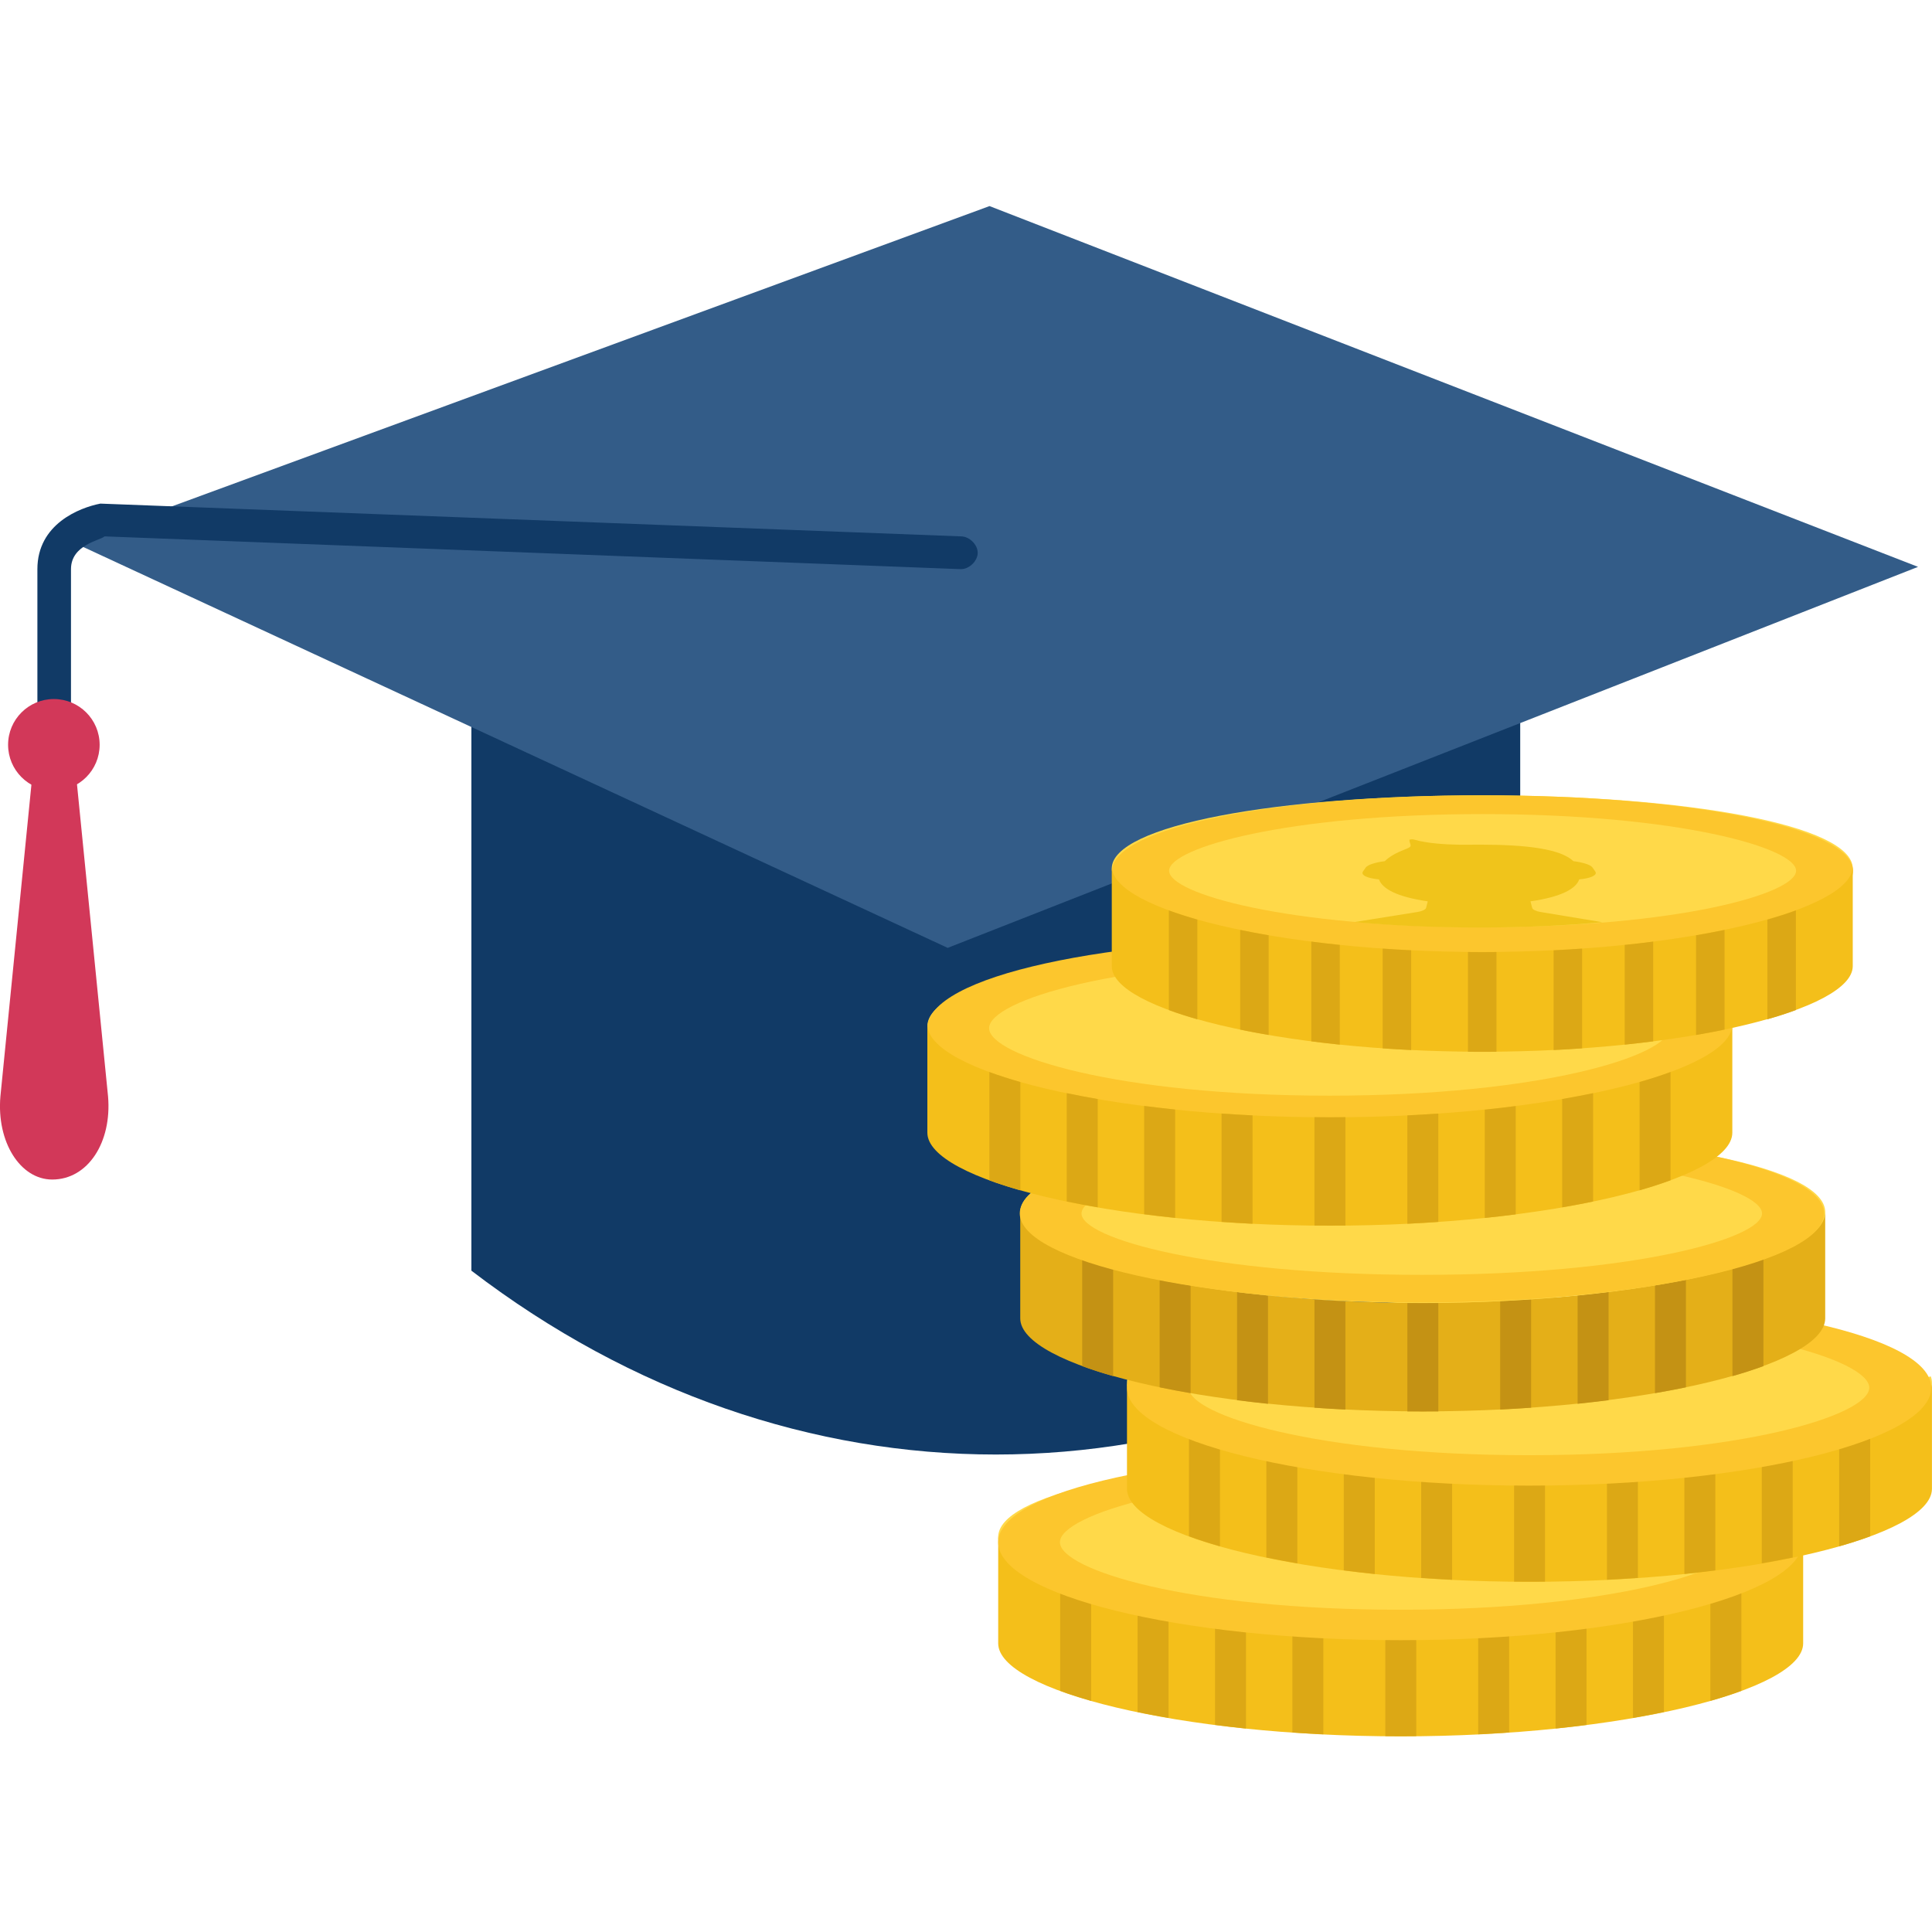 <svg width="150" height="150" viewBox="0 0 150 150" fill="none" xmlns="http://www.w3.org/2000/svg">
<g clip-path="url(#clip0)">
<path d="M36.598 98.654C61.48 117.687 93.147 117.687 118.029 98.654V44.097H36.598V98.654Z" fill="#113A66"/>
<path d="M148.916 44.011L73.578 73.593L5.711 42.12L76.826 16L148.916 44.011Z" fill="#335C88"/>
<path d="M4.207 72.813C4.858 72.813 5.511 72.177 5.511 71.541V44.189C5.511 42.281 7.792 41.962 8.118 41.644L74.606 44.189C75.258 44.189 75.909 43.552 75.909 42.916C75.909 42.28 75.258 41.644 74.606 41.644L7.792 39.1C6.162 39.418 2.903 40.69 2.903 44.189V71.541C2.903 72.177 3.555 72.813 4.207 72.813Z" fill="#113A66"/>
<path d="M0.032 85.117L2.507 60.239C2.507 59.593 2.817 59.27 3.436 59.27H4.983C5.293 59.27 5.912 59.594 5.912 60.239L8.388 85.117C8.697 88.671 6.84 91.579 4.055 91.579C1.579 91.579 -0.277 88.672 0.032 85.117Z" fill="#D23859"/>
<path d="M4.182 61.38C2.219 61.38 0.628 59.789 0.628 57.826C0.628 55.864 2.219 54.273 4.182 54.273C6.144 54.273 7.736 55.864 7.736 57.826C7.736 59.789 6.144 61.38 4.182 61.38Z" fill="#D23859"/>
<path d="M108.748 126.397C91.492 126.397 77.5 122.836 77.5 119.184V127.595C77.509 131.242 91.496 134.809 108.748 134.809C126.002 134.809 139.988 131.242 139.997 127.593V119.186C139.997 122.838 126.007 126.397 108.749 126.397" fill="#F4BF1A"/>
<path fill-rule="evenodd" clip-rule="evenodd" d="M82.313 122.87V131.278C83.045 131.546 83.844 131.805 84.718 132.054V123.645C83.907 123.417 83.105 123.158 82.313 122.87ZM132.794 123.645V132.054C133.605 131.826 134.408 131.568 135.199 131.278V122.871C134.408 123.16 133.606 123.418 132.796 123.645H132.794ZM88.321 132.923V124.513C89.119 124.678 89.92 124.83 90.724 124.968V133.378C89.892 133.234 89.091 133.083 88.321 132.923ZM126.784 124.968V133.378C127.587 133.24 128.387 133.088 129.185 132.923V124.513C128.417 124.674 127.616 124.825 126.782 124.968H126.784ZM94.333 133.924V125.514C95.133 125.616 95.935 125.709 96.738 125.793V134.203C95.935 134.121 95.133 134.028 94.333 133.924ZM120.774 125.791V134.202C121.577 134.119 122.378 134.026 123.178 133.924V125.514C122.378 125.617 121.577 125.709 120.774 125.791ZM100.34 134.507V126.095C101.141 126.152 101.942 126.2 102.744 126.239V134.651C101.932 134.613 101.13 134.563 100.34 134.507ZM114.764 126.238V134.65C115.566 134.61 116.367 134.562 117.168 134.506V126.095C116.367 126.151 115.566 126.199 114.764 126.238ZM107.85 126.385C108.15 126.388 108.452 126.39 108.755 126.39C109.057 126.39 109.357 126.388 109.658 126.385C109.757 126.384 109.857 126.384 109.957 126.383V134.795C109.156 134.802 108.355 134.802 107.554 134.795V126.383C107.652 126.384 107.751 126.384 107.85 126.385Z" fill="#DCA815"/>
<path d="M115.961 121.583C100.079 121.583 86.976 118.56 84.983 115.234C80.32 116.29 77.5 117.698 77.5 119.336C77.5 122.986 91.492 126.391 108.748 126.391C126.007 126.391 139.997 122.986 139.997 119.336C139.993 119.174 139.962 119.013 139.906 118.861C134.176 120.474 125.578 121.583 115.959 121.583" fill="#FFD949"/>
<path d="M139.945 119.744C139.945 123.797 125.966 127.343 108.723 127.343C91.479 127.343 77.501 123.796 77.501 119.744C77.501 115.691 91.479 112.729 108.723 112.729C125.966 112.729 139.945 115.691 139.945 119.744Z" fill="#FCC62D"/>
<path d="M108.71 124.98C92.28 124.98 82.292 121.876 82.292 119.739C82.292 117.602 92.282 114.478 108.71 114.478C125.141 114.478 135.129 117.602 135.129 119.739C135.129 121.876 125.139 124.98 108.71 124.98Z" fill="#FFD949"/>
<path d="M118.747 114.398C101.491 114.398 87.499 110.837 87.499 107.185V115.595C87.509 119.243 101.496 122.81 118.747 122.81C136.001 122.81 149.987 119.243 149.996 115.594V107.186C149.996 110.839 136.006 114.398 118.749 114.398" fill="#F4BF1A"/>
<path fill-rule="evenodd" clip-rule="evenodd" d="M92.312 110.871V119.279C93.044 119.547 93.843 119.806 94.717 120.055V111.646C93.906 111.418 93.104 111.159 92.312 110.871ZM142.794 111.646V120.055C143.605 119.827 144.407 119.568 145.199 119.279V110.872C144.407 111.16 143.606 111.419 142.795 111.646H142.794ZM98.32 120.924V112.514C99.119 112.679 99.92 112.831 100.724 112.968V121.379C99.892 121.235 99.09 121.083 98.32 120.924ZM136.783 112.968V121.379C137.586 121.241 138.387 121.089 139.185 120.924V112.514C138.417 112.674 137.615 112.826 136.782 112.968H136.783ZM104.332 121.925V113.515C105.133 113.617 105.934 113.71 106.737 113.794V122.204C105.934 122.122 105.133 122.029 104.332 121.925ZM130.774 113.792V122.203C131.576 122.12 132.377 122.027 133.177 121.925V113.515C132.377 113.618 131.576 113.71 130.774 113.792ZM110.34 122.508V114.096C111.141 114.153 111.942 114.201 112.743 114.24V122.652C111.931 122.614 111.129 122.564 110.34 122.508ZM124.764 114.239V122.651C125.566 122.611 126.367 122.563 127.167 122.507V114.096C126.367 114.152 125.566 114.199 124.764 114.239ZM117.849 114.386C118.15 114.389 118.451 114.391 118.755 114.391C119.056 114.391 119.357 114.389 119.657 114.386C119.757 114.385 119.857 114.384 119.956 114.384V122.796C119.155 122.803 118.354 122.803 117.553 122.796V114.384C117.652 114.384 117.75 114.385 117.849 114.386Z" fill="#DCA815"/>
<path d="M125.96 109.584C110.079 109.584 96.975 106.561 94.983 103.234C90.32 104.291 87.499 105.698 87.499 107.337C87.499 110.987 101.491 114.392 118.747 114.392C136.006 114.392 149.996 110.987 149.996 107.337C149.993 107.175 149.962 107.014 149.905 106.862C144.176 108.475 135.577 109.584 125.959 109.584" fill="#FFD949"/>
<path d="M149.945 107.745C149.945 111.798 135.966 115.344 118.722 115.344C101.479 115.344 87.5 111.797 87.5 107.745C87.5 103.692 101.479 100.729 118.722 100.729C135.966 100.729 149.945 103.692 149.945 107.745Z" fill="#FCC62D"/>
<path d="M118.71 112.981C102.28 112.981 92.291 109.877 92.291 107.74C92.291 105.603 102.281 102.478 118.71 102.478C135.14 102.478 145.129 105.603 145.129 107.74C145.129 109.877 135.139 112.981 118.71 112.981Z" fill="#FFD949"/>
<path d="M110.461 101.165C93.202 101.165 79.212 97.606 79.212 93.955V102.362C79.221 106.011 93.207 109.579 110.46 109.579C127.712 109.579 141.7 106.011 141.709 102.362V93.955C141.709 97.607 127.717 101.165 110.461 101.165Z" fill="#E4AF18"/>
<path fill-rule="evenodd" clip-rule="evenodd" d="M84.021 97.66V106.067C84.751 106.335 85.551 106.595 86.424 106.843V98.434C85.614 98.206 84.812 97.948 84.021 97.66ZM134.508 98.433V106.842C135.32 106.614 136.122 106.355 136.913 106.066V97.658C136.122 97.947 135.32 98.205 134.508 98.433ZM90.035 107.711V99.3C90.834 99.466 91.635 99.617 92.439 99.755V108.165C91.605 108.021 90.803 107.87 90.035 107.711ZM128.492 99.755V108.165C129.326 108.021 130.126 107.87 130.896 107.711V99.3C130.097 99.466 129.296 99.618 128.492 99.755ZM96.045 108.712V100.301C96.845 100.404 97.646 100.497 98.448 100.582V108.992C97.646 108.909 96.845 108.816 96.045 108.712ZM122.484 100.579V108.989C123.287 108.906 124.089 108.813 124.889 108.712V100.301C124.104 100.401 123.306 100.495 122.484 100.579ZM102.055 109.295V100.883C102.855 100.939 103.657 100.987 104.458 101.027V109.439C103.644 109.401 102.843 109.351 102.055 109.295ZM116.472 101.025V109.437C117.274 109.398 118.075 109.35 118.876 109.293V100.883C118.086 100.937 117.285 100.984 116.472 101.025ZM109.268 101.17C109.666 101.173 110.068 101.176 110.47 101.176C110.873 101.176 111.273 101.173 111.671 101.17V109.582C110.87 109.589 110.069 109.589 109.268 109.582V101.17Z" fill="#C49214"/>
<path d="M133.288 89.802C129.548 92.712 117.52 95.151 103.249 95.151C94.033 95.151 85.751 94.132 80.032 92.627C79.501 93.097 79.212 93.589 79.212 94.106C79.212 97.758 93.202 101.16 110.46 101.16C127.717 101.16 141.709 97.756 141.709 94.106C141.709 92.36 138.508 90.876 133.288 89.802Z" fill="#FFD949"/>
<path d="M141.62 94.21C141.62 97.894 127.641 101.118 110.397 101.118C93.154 101.118 79.175 97.893 79.175 94.21C79.175 90.526 93.154 87.832 110.397 87.832C127.641 87.832 141.62 90.526 141.62 94.21Z" fill="#FCC62D"/>
<path d="M110.386 98.979C93.956 98.979 83.968 96.157 83.968 94.215C83.968 92.272 93.958 89.431 110.386 89.431C126.817 89.431 136.805 92.272 136.805 94.215C136.805 96.157 126.815 98.979 110.386 98.979Z" fill="#FFD949"/>
<path d="M134.497 79.687C134.497 83.336 120.507 86.741 103.249 86.741C85.992 86.741 72 83.336 72 79.687C72 76.035 85.992 73.52 103.248 73.52C120.507 73.52 134.497 76.036 134.497 79.687Z" fill="#FFD949"/>
<path d="M134.445 79.832C134.445 83.884 120.467 87.431 103.223 87.431C85.98 87.431 72.001 83.883 72.001 79.832C72.001 75.779 85.98 72.816 103.223 72.816C120.467 72.816 134.445 75.779 134.445 79.832Z" fill="#FCC62D"/>
<path d="M103.211 85.067C86.781 85.067 76.793 81.962 76.793 79.826C76.793 77.689 86.782 74.564 103.211 74.564C119.642 74.564 129.63 77.689 129.63 79.826C129.63 81.962 119.64 85.067 103.211 85.067Z" fill="#FFD949"/>
<path d="M103.248 86.747C85.992 86.747 72 83.187 72 79.537V87.944C72.009 91.593 85.996 95.161 103.248 95.161C120.502 95.161 134.488 91.593 134.497 87.944V79.537C134.497 83.187 120.507 86.747 103.249 86.747" fill="#F4BF1A"/>
<path fill-rule="evenodd" clip-rule="evenodd" d="M127.297 84.006V92.415C128.108 92.186 128.91 91.927 129.702 91.637V83.231C128.911 83.52 128.109 83.778 127.298 84.006H127.297ZM76.813 83.232V91.638C77.545 91.907 78.344 92.168 79.218 92.415V84.006C78.407 83.778 77.605 83.52 76.813 83.232ZM82.823 93.285V84.875V84.873C83.622 85.039 84.423 85.19 85.227 85.328V93.738C84.395 93.596 83.593 93.444 82.823 93.285ZM121.286 85.328V93.738C122.09 93.601 122.89 93.45 123.688 93.284V84.873C122.92 85.034 122.118 85.185 121.285 85.328H121.286ZM88.833 94.274V85.864C89.634 85.967 90.435 86.06 91.238 86.144V94.554C90.435 94.471 89.634 94.378 88.833 94.274ZM115.277 86.153V94.563C116.079 94.48 116.88 94.387 117.68 94.285V85.874C116.897 85.976 116.097 86.07 115.277 86.153ZM94.843 94.866V86.456C95.644 86.511 96.445 86.559 97.246 86.598V95.011C96.434 94.972 95.633 94.922 94.843 94.866ZM109.267 86.598V95.011C110.069 94.972 110.87 94.924 111.671 94.868V86.456C110.87 86.511 110.069 86.559 109.267 86.598ZM102.054 86.737C102.453 86.741 102.853 86.744 103.256 86.744C103.656 86.744 104.057 86.741 104.457 86.737V95.15C103.656 95.157 102.855 95.157 102.054 95.15V86.737Z" fill="#DCA815"/>
<path d="M143.847 67.426C143.847 70.785 130.967 73.921 115.081 73.921C99.198 73.919 86.318 70.785 86.318 67.426C86.318 64.065 99.197 61.751 115.081 61.751C130.967 61.751 143.847 64.065 143.847 67.426Z" fill="#FFD949"/>
<path d="M143.869 67.612C143.869 71.001 130.991 73.967 115.105 73.967C99.219 73.967 86.34 71.001 86.34 67.612C86.34 64.222 99.219 61.744 115.105 61.744C130.991 61.744 143.869 64.222 143.869 67.612Z" fill="#FCC62D"/>
<path d="M115.108 71.989C99.971 71.989 90.769 69.392 90.769 67.605C90.769 65.818 99.973 63.205 115.108 63.205C130.245 63.205 139.447 65.818 139.447 67.605C139.447 69.392 130.243 71.989 115.108 71.989Z" fill="#FFD949"/>
<path d="M122.612 68.275C123.52 68.19 124.052 67.943 123.856 67.661L123.645 67.359C123.492 67.138 122.895 66.953 122.16 66.862C121.162 65.919 118.619 65.578 114.838 65.578C114.659 65.578 114.484 65.579 114.311 65.582C113.022 65.606 111.736 65.551 110.733 65.389C110.392 65.34 110.068 65.27 109.77 65.182C109.67 65.15 109.427 65.171 109.427 65.211C109.427 65.283 109.44 65.368 109.476 65.461C109.613 65.827 109.45 65.771 108.632 66.136C108.159 66.348 107.784 66.593 107.51 66.862C106.78 66.955 106.185 67.139 106.031 67.36L105.821 67.661C105.625 67.944 106.157 68.191 107.064 68.276C107.324 68.997 108.433 69.631 110.852 69.98L110.721 70.487C110.684 70.623 110.419 70.747 110.036 70.809L105.155 71.588C108.004 71.852 111.253 72.011 114.838 72.011C118.375 72.011 121.581 71.856 124.403 71.6L119.629 70.811C119.252 70.748 118.993 70.623 118.959 70.491L118.825 69.98C121.245 69.631 122.355 68.997 122.612 68.275Z" fill="#F0C41B"/>
<path d="M115.081 73.912C99.198 73.912 86.318 70.638 86.318 67.275V75.016C86.327 78.374 99.2 81.657 115.081 81.657C130.963 81.657 143.838 78.374 143.847 75.016V67.275C143.847 70.636 130.967 73.912 115.081 73.912Z" fill="#F4BF1A"/>
<path fill-rule="evenodd" clip-rule="evenodd" d="M90.751 70.685V78.423C91.424 78.671 92.16 78.909 92.963 79.138V71.397C92.16 71.17 91.424 70.93 90.751 70.685ZM137.22 71.397V79.138C137.966 78.928 138.704 78.689 139.432 78.423V70.683C138.759 70.932 138.023 71.168 137.22 71.397ZM96.286 79.938V72.198C97.021 72.35 97.758 72.489 98.498 72.616V80.356C97.733 80.226 96.995 80.087 96.286 79.938ZM131.68 72.616V80.359C132.42 80.232 133.158 80.091 133.893 79.938V72.198C133.185 72.345 132.447 72.486 131.68 72.616ZM101.808 80.849V73.106V73.105C102.544 73.2 103.282 73.286 104.02 73.362V81.106C103.264 81.027 102.529 80.941 101.808 80.849ZM126.141 73.364V81.106C126.899 81.027 127.634 80.941 128.354 80.849V73.105C127.634 73.2 126.899 73.287 126.141 73.364ZM107.349 81.394V73.65C108.086 73.702 108.824 73.746 109.562 73.782V81.525C108.813 81.489 108.077 81.444 107.349 81.394ZM120.623 73.782V81.525C121.373 81.491 122.11 81.445 122.836 81.394V73.65C122.11 73.701 121.373 73.746 120.623 73.782ZM114.248 73.919C114.524 73.921 114.801 73.924 115.079 73.924C115.358 73.924 115.636 73.921 115.913 73.919C116.003 73.918 116.094 73.917 116.185 73.916V81.66C115.447 81.667 114.71 81.667 113.972 81.66V73.916C114.064 73.917 114.156 73.918 114.248 73.919Z" fill="#DCA815"/>
</g>
<defs>
<clipPath id="clip0">
<rect width="150" height="150" fill="white"/>
</clipPath>
</defs>
</svg>

